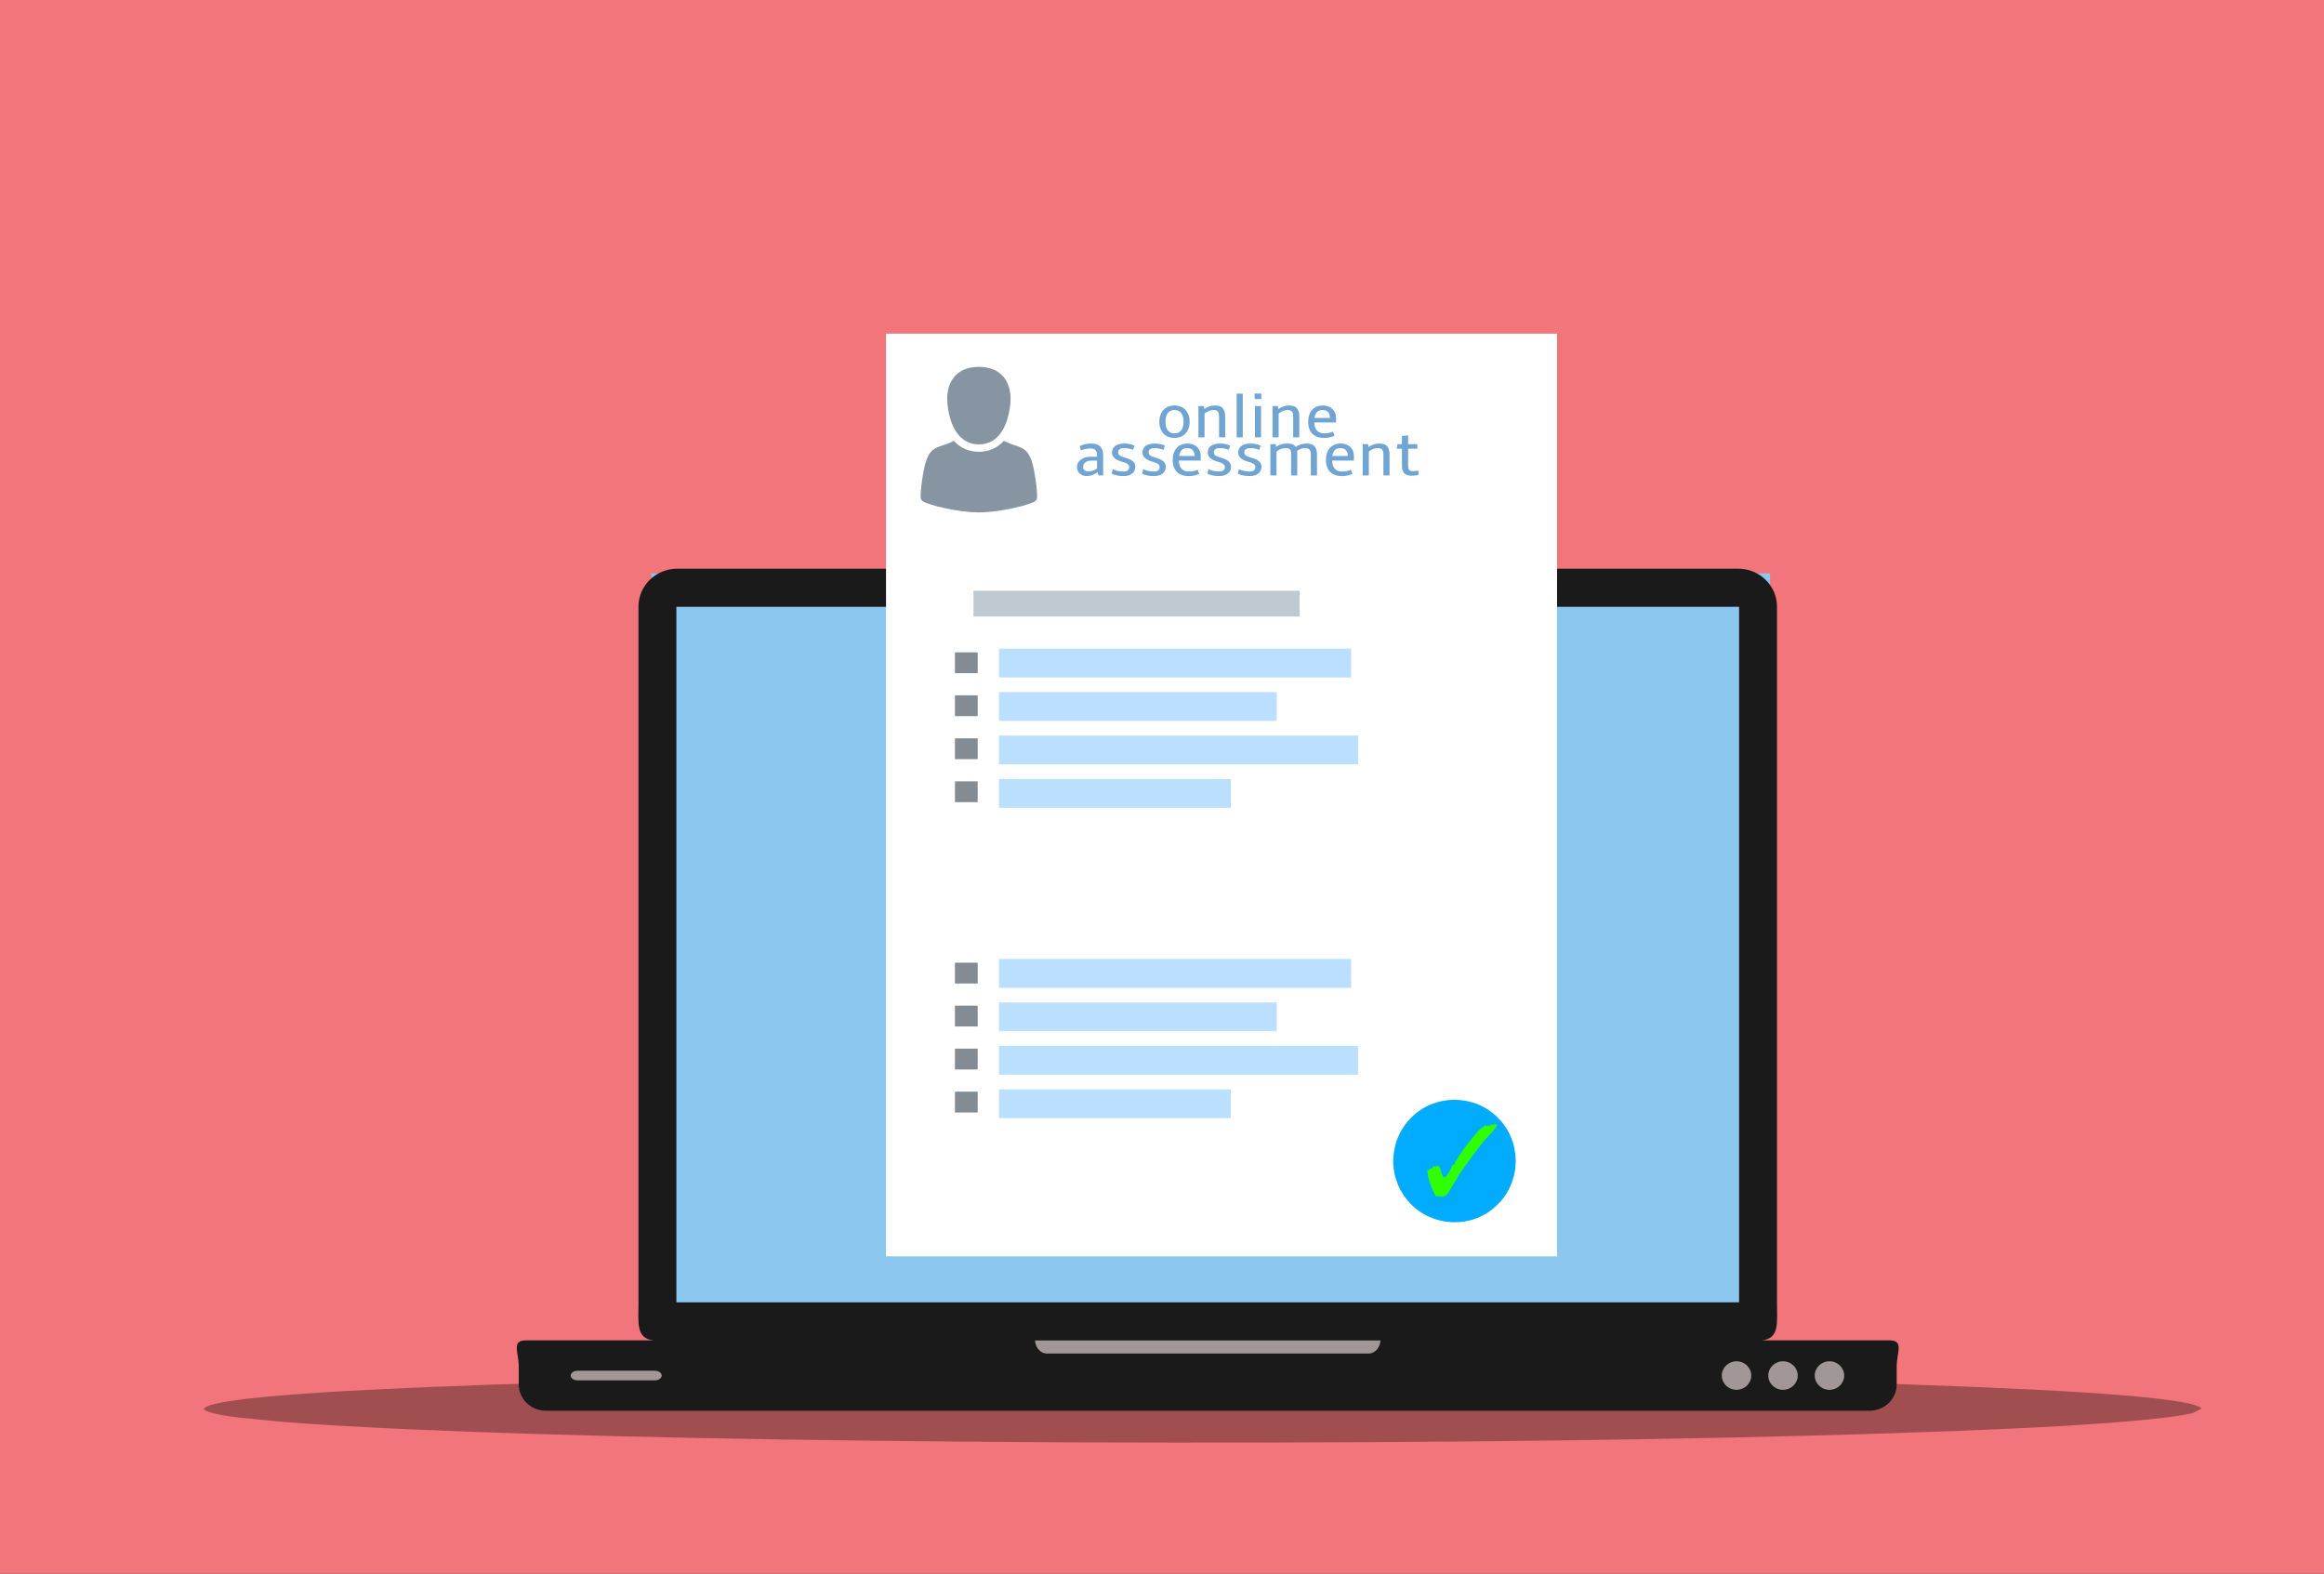<?xml version="1.0" encoding="utf-8"?>
<svg xmlns="http://www.w3.org/2000/svg" xmlns:xlink="http://www.w3.org/1999/xlink" version= "1.1" width="1920px" height="1300px" viewBox="-600 61 1920 1300">
<rect x="-600" y="61" width="1920" height="1300" fill="#333333" stroke="none"/>
<g id="layer1">
<g style="fill:rgb(241,117,122); fill-opacity:1.0; stroke-linejoin: miter">
<path d="M-600.001,59.662L-600.263,59.688L-600.817,1362.058L1320.263,1362.312L1320.817,59.941L-600.001,59.662 Z"/>
</g>
<g style="fill:rgb(0,0,0); fill-opacity:0.333; stroke-linejoin: miter">
<path d="M1218.898,1224.582L1211.364,1228.402Q1157.808,1239.945,897.954,1246.866Q636.301,1253.781,281.726,1252.474Q-56.67,1250.648,-259.557,1241.783Q-324.564,1238.918,-366.649,1235.539L-402.02,1232.065Q-431.17,1228.48,-431.497,1224.582Q-422.648,1212.621,-189.803,1204.678Q43.043,1196.735,393.7,1196.434Q744.357,1196.735,977.203,1204.678Q1210.049,1212.62,1218.898,1224.582"/>
</g>
<g style="fill:rgb(162,151,151); fill-opacity:1.0; stroke-linejoin: miter">
<path d="M808.086,1181.01L872.174,1181.01L936.262,1181.011Q936.262,1199.911,936.262,1218.811Q872.174,1218.811,808.086,1218.811Q808.086,1199.911,808.086,1181.01"/>
</g>
<g style="fill:rgb(162,151,151); fill-opacity:1.0; stroke-linejoin: miter">
<path d="M226.768,1160.016L413.387,1160.017L600.007,1160.017Q600.007,1184.688,600.007,1209.36Q413.387,1209.361,226.768,1209.361Q226.768,1184.688,226.768,1160.016"/>
</g>
<g style="fill:rgb(162,151,151); fill-opacity:1.0; stroke-linejoin: miter">
<path d="M-157.162,1175.157L-81,1175.158L-4.837,1175.159Q-4.837,1193.33,-4.837,1211.502Q-81,1211.502,-157.162,1211.502Q-157.162,1193.33,-157.162,1175.157"/>
</g>
<g style="fill:rgb(139,199,240); fill-opacity:0.996; stroke-linejoin: miter">
<path d="M-61.88,534.638L400.223,534.639L862.326,534.64Q862.326,844.81,862.326,1154.981Q400.222,1154.981,-61.881,1154.982Q-61.881,844.81,-61.88,534.638"/>
</g>
<g style="fill:rgb(26,26,26); fill-opacity:1.0; stroke-linejoin: miter">
<path d="M-40.416,530.768C-58.205,530.768,-72.527,544.78,-72.527,562.184L-72.527,1136.88C-72.527,1153.43,-74.86,1166.912,-59.793,1168.195L-165.321,1168.196C-177.809,1168.195,-171.422,1177.927,-171.422,1190.014L-171.422,1204.559C-171.422,1216.646,-161.369,1226.378,-148.88,1226.378L944.436,1226.379C956.924,1226.378,966.979,1216.647,966.979,1204.559L966.979,1190.014C966.979,1177.927,973.365,1168.195,960.877,1168.195L855.349,1168.196C870.417,1166.913,868.083,1153.431,868.083,1136.881L868.083,562.184C868.083,544.78,853.762,530.768,835.973,530.768L-40.42,530.768 Z M237.001,538.387C241.566,538.387,245.267,542.008,245.267,546.474C245.267,550.94,241.566,554.561,237.001,554.561C232.436,554.561,228.736,550.941,228.736,546.474C228.736,542.008,232.436,538.387,237.001,538.387 Z M-41.198,562.244L836.759,562.245L836.759,1136.814L-41.199,1136.814L-41.198,562.244 Z M255.05,1168.298L540.51,1168.298C540.084,1174.381,535.851,1179.13,530.655,1179.13L264.905,1179.131C259.708,1179.13,255.476,1174.381,255.05,1168.298 Z M834.65,1185.507C841.372,1185.507,846.823,1190.783,846.823,1197.289C846.823,1203.796,841.372,1209.071,834.649,1209.071C827.927,1209.071,822.477,1203.796,822.477,1197.289C822.477,1190.783,827.927,1185.507,834.65,1185.507 Z M873.043,1185.507C879.765,1185.507,885.215,1190.783,885.215,1197.289C885.215,1203.796,879.765,1209.071,873.042,1209.071C866.32,1209.071,860.87,1203.796,860.87,1197.289C860.87,1190.783,866.32,1185.507,873.043,1185.507 Z M911.436,1185.507C918.158,1185.507,923.608,1190.783,923.608,1197.289C923.608,1203.796,918.158,1209.071,911.436,1209.071C904.713,1209.071,899.263,1203.796,899.263,1197.289C899.263,1190.783,904.713,1185.507,911.436,1185.507 Z M-122.842,1193.311L-58.97,1193.311C-55.848,1193.311,-53.334,1195.085,-53.334,1197.289C-53.334,1199.493,-55.848,1201.268,-58.97,1201.268L-122.842,1201.268C-125.964,1201.268,-128.478,1199.493,-128.478,1197.289C-128.478,1195.085,-125.964,1193.311,-122.842,1193.311 Z"/>
</g>
<g style="fill:rgb(255,255,255); fill-opacity:1.0; stroke-linejoin: miter">
<path d="M131.988,336.628L409.178,336.629L686.368,336.629Q686.368,717.723,686.368,1098.816Q409.178,1098.816,131.988,1098.817Q131.988,717.723,131.988,336.628"/>
</g>
<g style="fill:rgb(132,140,147); fill-opacity:1.0; stroke-linejoin: miter">
<path d="M188.942,856.223L198.329,856.223L207.715,856.224Q207.715,864.823,207.715,873.421Q198.329,873.422,188.942,873.422Q188.942,864.823,188.942,856.223 Z"/>
</g>
<g style="fill:rgb(132,140,147); fill-opacity:1.0; stroke-linejoin: miter">
<path d="M188.942,891.745L207.715,891.746L207.715,908.942L188.942,908.943L188.942,891.745 Z"/>
</g>
<g style="fill:rgb(132,140,147); fill-opacity:1.0; stroke-linejoin: miter">
<path d="M188.942,927.267L198.329,927.269L207.715,927.267Q207.715,935.866,207.715,944.464Q198.329,944.464,188.942,944.465Q188.942,935.866,188.942,927.267 Z"/>
</g>
<g style="fill:rgb(132,140,147); fill-opacity:1.0; stroke-linejoin: miter">
<path d="M188.942,962.788L207.715,962.79L207.715,979.985L188.942,979.986L188.942,962.788 Z"/>
</g>
<g style="fill:rgb(187,223,255); fill-opacity:1.0; stroke-linejoin: miter">
<path d="M225.328,853.173L370.816,853.173L516.304,853.173Q516.304,865.065,516.304,876.959Q370.816,876.959,225.328,876.96Q225.328,865.066,225.328,853.173 Z"/>
</g>
<g style="fill:rgb(187,223,255); fill-opacity:1.0; stroke-linejoin: miter">
<path d="M225.328,889.077L340.047,889.078L454.766,889.077Q454.766,900.969,454.766,912.862Q340.047,912.863,225.328,912.864Q225.328,900.97,225.328,889.077 Z"/>
</g>
<g style="fill:rgb(187,223,255); fill-opacity:1.0; stroke-linejoin: miter">
<path d="M225.328,924.98L373.654,924.981L521.98,924.981Q521.98,936.873,521.98,948.766Q373.654,948.766,225.328,948.766Q225.328,936.873,225.328,924.98 Z"/>
</g>
<g style="fill:rgb(187,223,255); fill-opacity:1.0; stroke-linejoin: miter">
<path d="M225.328,960.884L416.816,960.885L416.816,984.669L225.328,984.671L225.328,960.884 Z"/>
</g>
<g style="fill:rgb(191,201,210); fill-opacity:1.0; stroke-linejoin: miter">
<path d="M204.263,549.005L473.68,549.006L473.679,570.291L204.263,570.292L204.263,549.005 Z"/>
</g>
<g style="fill:rgb(132,140,147); fill-opacity:1.0; stroke-linejoin: miter">
<path d="M188.942,599.862L198.328,599.862L207.715,599.863Q207.715,608.461,207.715,617.06Q198.328,617.06,188.942,617.06Q188.942,608.461,188.942,599.862 Z"/>
</g>
<g style="fill:rgb(132,140,147); fill-opacity:1.0; stroke-linejoin: miter">
<path d="M188.942,635.384L207.715,635.384L207.715,652.582L188.942,652.582L188.942,635.384 Z"/>
</g>
<g style="fill:rgb(132,140,147); fill-opacity:1.0; stroke-linejoin: miter">
<path d="M188.942,670.906L198.328,670.907L207.715,670.906Q207.715,679.505,207.715,688.103Q198.328,688.103,188.942,688.104Q188.942,679.505,188.942,670.906 Z"/>
</g>
<g style="fill:rgb(132,140,147); fill-opacity:1.0; stroke-linejoin: miter">
<path d="M188.942,706.427L207.715,706.428L207.715,723.625L188.942,723.625L188.942,706.427 Z"/>
</g>
<g style="fill:rgb(187,223,255); fill-opacity:1.0; stroke-linejoin: miter">
<path d="M225.328,596.812L370.816,596.812L516.304,596.812Q516.304,608.705,516.304,620.597Q370.816,620.598,225.328,620.599Q225.328,608.705,225.328,596.812 Z"/>
</g>
<g style="fill:rgb(187,223,255); fill-opacity:1.0; stroke-linejoin: miter">
<path d="M225.328,632.715L340.047,632.716L454.766,632.716Q454.766,644.608,454.766,656.501Q340.047,656.501,225.328,656.502Q225.328,644.608,225.328,632.715 Z"/>
</g>
<g style="fill:rgb(187,223,255); fill-opacity:1.0; stroke-linejoin: miter">
<path d="M225.328,668.618L373.654,668.62L521.98,668.619Q521.98,680.512,521.98,692.405Q373.654,692.405,225.328,692.405Q225.328,680.512,225.328,668.618 Z"/>
</g>
<g style="fill:rgb(187,223,255); fill-opacity:1.0; stroke-linejoin: miter">
<path d="M225.328,704.523L416.816,704.524L416.816,728.308L225.328,728.309L225.328,704.523 Z"/>
</g>
<g>
<g style="fill:rgb(112,164,210); fill-opacity:1.0; stroke-linejoin: miter">
<path d="M436.522,386.122L436.522,390.657L442.061,390.657L442.061,386.122 Z M492.924,399.726Q494.058,399.726,495.114,400.087Q496.145,400.422,496.969,401.195Q497.768,401.968,498.258,403.205Q498.747,404.442,498.747,406.22L486.019,406.22Q486.276,404.364,486.869,403.102Q487.462,401.865,488.363,401.092Q489.239,400.345,490.399,400.036Q491.533,399.726,492.924,399.726 Z M370.302,399.726Q371.951,399.726,373.343,400.293Q374.708,400.834,375.713,402.02Q376.692,403.179,377.259,405.009Q377.8,406.838,377.8,409.363Q377.8,411.888,377.233,413.718Q376.692,415.547,375.687,416.732Q374.708,417.892,373.317,418.459Q371.951,419,370.302,419Q368.653,419,367.288,418.433Q365.922,417.892,364.943,416.706Q363.964,415.547,363.423,413.718Q362.881,411.888,362.881,409.363Q362.881,406.838,363.423,405.009Q363.964,403.179,364.943,401.994Q365.922,400.834,367.288,400.268Q368.653,399.726,370.302,399.726 Z M403.695,395.965Q401.144,395.965,398.98,396.763Q396.841,397.536,394.961,398.928L394.548,396.48L390.091,396.48L390.091,422.246L395.141,422.246L395.141,402.612Q396.713,401.376,398.542,400.551Q400.346,399.726,402.536,399.726Q403.747,399.726,404.623,400.01Q405.499,400.293,406.066,400.938Q406.607,401.582,406.89,402.638Q407.148,403.669,407.148,405.189L407.148,422.246L412.198,422.246L412.198,405.189Q412.198,402.458,411.58,400.68Q410.987,398.902,409.879,397.846Q408.771,396.815,407.2,396.377Q405.628,395.965,403.695,395.965 Z M421.68,386.173L421.68,422.246L426.73,422.246L426.73,386.173 Z M436.779,396.48L436.779,422.246L441.829,422.246L441.829,396.48 Z M464.916,395.965Q462.365,395.965,460.201,396.763Q458.062,397.536,456.181,398.928L455.769,396.48L451.312,396.48L451.311,422.246L456.362,422.246L456.362,402.612Q457.933,401.376,459.763,400.551Q461.566,399.726,463.757,399.726Q464.968,399.726,465.844,400.01Q466.72,400.293,467.287,400.938Q467.828,401.582,468.111,402.638Q468.369,403.669,468.369,405.189L468.369,422.246L473.419,422.246L473.419,405.189Q473.419,402.458,472.801,400.68Q472.208,398.902,471.1,397.846Q469.992,396.815,468.42,396.377Q466.849,395.965,464.916,395.965 Z M370.302,395.965Q367.494,395.965,365.2,396.892Q362.907,397.82,361.258,399.572Q359.635,401.298,358.733,403.772Q357.831,406.245,357.831,409.363Q357.831,412.507,358.733,414.98Q359.635,417.454,361.284,419.206Q362.907,420.932,365.2,421.86Q367.494,422.761,370.302,422.761Q373.085,422.761,375.404,421.834Q377.723,420.932,379.372,419.18Q381.021,417.454,381.949,414.98Q382.85,412.507,382.85,409.363Q382.85,406.245,381.923,403.772Q381.021,401.298,379.372,399.546Q377.723,397.82,375.404,396.892Q373.085,395.965,370.302,395.965 Z M492.924,395.965Q490.141,395.965,487.9,396.892Q485.658,397.794,484.06,399.546Q482.489,401.272,481.613,403.823Q480.762,406.348,480.762,409.569Q480.762,412.713,481.664,415.16Q482.54,417.608,484.241,419.309Q485.916,420.984,488.389,421.885Q490.837,422.761,493.98,422.761Q496.505,422.761,498.721,422.246Q500.937,421.757,502.535,420.855L501.324,417.557Q500.731,417.789,500.01,418.046Q499.288,418.304,498.387,418.51Q497.485,418.716,496.377,418.871Q495.295,419,493.98,419Q490.064,419,487.977,416.629Q485.916,414.284,485.813,409.981L503.797,409.981L503.797,406.22Q503.797,403.798,502.947,401.891Q502.097,399.984,500.628,398.67Q499.16,397.356,497.176,396.66Q495.192,395.965,492.924,395.965 Z"/>
</g>
</g>
<g>
<g style="fill:rgb(112,164,210); fill-opacity:1.0; stroke-linejoin: miter">
<path d="M381.072,431.157Q382.211,431.157,383.272,431.519Q384.307,431.855,385.135,432.632Q385.937,433.408,386.429,434.65Q386.921,435.893,386.921,437.679L374.136,437.679Q374.395,435.815,374.99,434.547Q375.585,433.305,376.491,432.528Q377.371,431.778,378.536,431.467Q379.674,431.157,381.072,431.157 Z M507.654,431.157Q508.792,431.157,509.853,431.519Q510.889,431.855,511.717,432.632Q512.519,433.408,513.011,434.65Q513.503,435.893,513.503,437.678L500.718,437.678Q500.976,435.815,501.572,434.547Q502.167,433.305,503.073,432.528Q503.953,431.778,505.117,431.467Q506.256,431.157,507.654,431.157 Z M306.329,441.509L306.329,447.875Q306.019,448.108,305.371,448.548Q304.75,448.988,303.844,449.428Q302.939,449.842,301.774,450.153Q300.609,450.463,299.238,450.463Q298.28,450.463,297.452,450.205Q296.65,449.972,296.054,449.48Q295.459,449.014,295.123,448.289Q294.786,447.591,294.786,446.685Q294.786,446.115,295.071,445.236Q295.33,444.382,296.054,443.553Q296.779,442.725,298.047,442.13Q299.315,441.535,301.308,441.509 Z M463.191,427.378Q460.603,427.378,458.403,428.077Q456.203,428.776,454.288,430.044L454.003,427.896L449.526,427.896L449.526,453.776L454.599,453.776L454.599,434.055Q456.177,432.761,458.015,431.959Q459.826,431.157,462.026,431.157Q464.459,431.157,465.572,432.037Q466.659,432.916,466.659,435.09L466.659,453.776L471.731,453.776L471.731,435.09Q471.731,434.65,471.706,434.236Q471.68,433.848,471.628,433.486Q473.051,432.425,474.708,431.778Q476.364,431.157,478.305,431.157Q480.738,431.157,481.851,432.373Q482.964,433.589,482.964,436.384L482.964,453.776L488.036,453.776L488.036,436.384Q488.036,433.796,487.415,432.062Q486.82,430.354,485.681,429.293Q484.568,428.258,482.989,427.818Q481.411,427.378,479.47,427.378Q476.804,427.378,474.604,428.129Q472.404,428.853,470.515,430.173Q469.428,428.594,467.565,427.973Q465.701,427.378,463.191,427.378 Z M539.461,427.378Q536.899,427.378,534.725,428.18Q532.577,428.957,530.687,430.354L530.273,427.896L525.796,427.896L525.796,453.776L530.868,453.776L530.868,434.055Q532.447,432.813,534.285,431.985Q536.096,431.157,538.296,431.157Q539.512,431.157,540.392,431.441Q541.272,431.726,541.842,432.373Q542.385,433.02,542.67,434.081Q542.929,435.116,542.929,436.643L542.929,453.776L548.001,453.776L548.001,436.643Q548.001,433.9,547.38,432.114Q546.785,430.328,545.672,429.267Q544.559,428.232,542.98,427.792Q541.402,427.378,539.461,427.378 Z M563.323,420.649L558.25,421.167L558.25,427.896L554.549,427.896L553.928,431.674L558.25,431.674L558.25,445.494Q558.25,448.082,558.819,449.739Q559.389,451.369,560.476,452.327Q561.537,453.258,563.064,453.621Q564.591,453.983,566.532,453.983Q567.23,453.983,567.981,453.906Q568.732,453.854,569.456,453.75Q570.155,453.647,570.802,453.491Q571.423,453.362,571.915,453.207L571.76,449.687Q571.371,449.765,570.802,449.868Q570.259,449.946,569.612,450.023Q568.99,450.101,568.317,450.153Q567.671,450.205,567.049,450.205Q566.066,450.205,565.341,449.946Q564.643,449.713,564.177,449.144Q563.737,448.6,563.53,447.694Q563.323,446.788,563.323,445.494L563.323,431.674L570.957,431.674L570.957,427.896L563.323,427.896L563.323,420.649 Z M301.101,427.378Q299.911,427.378,298.642,427.533Q297.4,427.689,296.184,427.973Q294.993,428.258,293.881,428.672Q292.794,429.06,291.939,429.552L293.052,433.072Q293.699,432.761,294.605,432.476Q295.485,432.192,296.494,431.959Q297.478,431.726,298.565,431.597Q299.626,431.467,300.635,431.467Q302.162,431.467,303.249,431.752Q304.31,432.037,305.009,432.761Q305.682,433.46,306.019,434.676Q306.329,435.867,306.329,437.679L306.329,438.3L300.687,438.3Q298.306,438.3,296.287,438.973Q294.295,439.645,292.819,440.784Q291.37,441.897,290.542,443.398Q289.714,444.873,289.714,446.53Q289.714,448.082,290.231,449.48Q290.749,450.877,291.784,451.939Q292.794,453,294.346,453.621Q295.873,454.242,297.892,454.242Q299.522,454.242,300.92,453.88Q302.318,453.543,303.456,453.026Q304.569,452.534,305.423,451.964Q306.277,451.421,306.795,450.981L307.494,453.776L311.402,453.776L311.402,437.679Q311.402,434.625,310.677,432.632Q309.952,430.639,308.607,429.474Q307.261,428.31,305.346,427.844Q303.456,427.378,301.101,427.378 Z M328.742,427.378Q326.412,427.378,324.549,427.896Q322.686,428.387,321.366,429.371Q320.072,430.329,319.373,431.726Q318.7,433.124,318.7,434.883Q318.7,436.333,319.347,437.523Q319.968,438.714,321.081,439.645Q322.194,440.577,323.721,441.276Q325.248,441.975,327.033,442.44Q328.379,442.803,329.466,443.217Q330.553,443.631,331.33,444.149Q332.08,444.666,332.494,445.313Q332.908,445.934,332.908,446.737Q332.908,448.522,331.744,449.532Q330.605,450.515,328.017,450.515Q326.593,450.515,325.455,450.36Q324.316,450.23,323.307,449.972Q322.297,449.713,321.34,449.376Q320.408,449.04,319.373,448.652L318.415,452.275Q319.243,452.741,320.356,453.129Q321.443,453.491,322.711,453.75Q323.954,454.009,325.325,454.164Q326.697,454.294,328.069,454.294Q330.372,454.294,332.21,453.75Q334.047,453.207,335.341,452.197Q336.609,451.188,337.308,449.765Q337.981,448.341,337.981,446.581Q337.981,445.158,337.437,444.019Q336.894,442.88,335.781,441.949Q334.694,441.017,332.986,440.267Q331.304,439.516,329,438.921Q327.525,438.533,326.516,438.093Q325.532,437.679,324.911,437.161Q324.316,436.643,324.031,436.022Q323.772,435.401,323.772,434.625Q323.772,433.02,325.015,432.088Q326.257,431.157,328.845,431.157Q330.087,431.157,331.071,431.286Q332.028,431.39,332.882,431.597Q333.711,431.778,334.513,432.037Q335.315,432.295,336.247,432.58L337.179,429.034Q335.91,428.413,333.736,427.896Q331.563,427.378,328.742,427.378 Z M353.897,427.378Q351.568,427.378,349.705,427.896Q347.841,428.387,346.521,429.371Q345.227,430.329,344.529,431.726Q343.856,433.123,343.856,434.883Q343.856,436.333,344.503,437.523Q345.124,438.714,346.237,439.645Q347.35,440.577,348.877,441.276Q350.404,441.975,352.189,442.44Q353.535,442.803,354.622,443.217Q355.709,443.631,356.485,444.149Q357.236,444.666,357.65,445.313Q358.064,445.934,358.064,446.737Q358.064,448.522,356.9,449.532Q355.761,450.515,353.173,450.515Q351.749,450.515,350.611,450.36Q349.472,450.23,348.463,449.972Q347.453,449.713,346.496,449.376Q345.564,449.04,344.529,448.652L343.571,452.275Q344.399,452.741,345.512,453.129Q346.599,453.491,347.867,453.75Q349.11,454.009,350.481,454.164Q351.853,454.294,353.224,454.294Q355.528,454.294,357.365,453.75Q359.203,453.207,360.497,452.197Q361.765,451.188,362.464,449.765Q363.137,448.341,363.137,446.581Q363.137,445.158,362.593,444.019Q362.05,442.88,360.937,441.949Q359.85,441.017,358.142,440.267Q356.46,439.516,354.156,438.921Q352.681,438.533,351.672,438.093Q350.688,437.679,350.067,437.161Q349.472,436.643,349.187,436.022Q348.928,435.401,348.928,434.625Q348.928,433.02,350.171,432.088Q351.413,431.157,354.001,431.157Q355.243,431.157,356.227,431.286Q357.184,431.39,358.038,431.597Q358.866,431.778,359.669,432.037Q360.471,432.295,361.403,432.58L362.334,429.034Q361.066,428.413,358.892,427.896Q356.718,427.378,353.897,427.378 Z M381.072,427.378Q378.277,427.378,376.025,428.31Q373.774,429.216,372.169,430.976Q370.59,432.709,369.71,435.272Q368.856,437.808,368.856,441.043Q368.856,444.2,369.762,446.659Q370.642,449.118,372.35,450.826Q374.032,452.508,376.517,453.414Q378.976,454.294,382.133,454.294Q384.669,454.294,386.895,453.776Q389.121,453.284,390.725,452.379L389.509,449.066Q388.914,449.299,388.189,449.558Q387.464,449.816,386.559,450.023Q385.653,450.23,384.54,450.386Q383.453,450.515,382.133,450.515Q378.199,450.515,376.103,448.134Q374.032,445.779,373.929,441.457L391.993,441.457L391.993,437.678Q391.993,435.246,391.139,433.331Q390.285,431.415,388.81,430.096Q387.335,428.776,385.342,428.077Q383.349,427.378,381.072,427.378 Z M407.807,427.378Q405.477,427.378,403.614,427.896Q401.75,428.387,400.431,429.371Q399.137,430.328,398.438,431.726Q397.765,433.123,397.765,434.883Q397.765,436.333,398.412,437.523Q399.033,438.714,400.146,439.645Q401.259,440.577,402.786,441.276Q404.313,441.975,406.098,442.44Q407.444,442.803,408.531,443.217Q409.618,443.631,410.395,444.149Q411.145,444.666,411.559,445.313Q411.973,445.934,411.973,446.737Q411.973,448.522,410.809,449.532Q409.67,450.515,407.082,450.515Q405.658,450.515,404.52,450.36Q403.381,450.23,402.372,449.972Q401.362,449.713,400.405,449.376Q399.473,449.04,398.438,448.652L397.48,452.275Q398.308,452.741,399.421,453.129Q400.508,453.491,401.776,453.75Q403.019,454.009,404.39,454.164Q405.762,454.294,407.134,454.294Q409.437,454.294,411.274,453.75Q413.112,453.207,414.406,452.197Q415.674,451.188,416.373,449.765Q417.046,448.341,417.046,446.581Q417.046,445.158,416.502,444.019Q415.959,442.88,414.846,441.949Q413.759,441.017,412.051,440.267Q410.369,439.516,408.065,438.921Q406.59,438.533,405.581,438.093Q404.597,437.679,403.976,437.161Q403.381,436.643,403.096,436.022Q402.837,435.401,402.837,434.625Q402.837,433.02,404.08,432.088Q405.322,431.157,407.91,431.157Q409.152,431.157,410.136,431.286Q411.093,431.39,411.947,431.597Q412.776,431.778,413.578,432.037Q414.38,432.295,415.312,432.58L416.244,429.034Q414.975,428.413,412.801,427.896Q410.627,427.378,407.807,427.378 Z M432.962,427.378Q430.633,427.378,428.77,427.896Q426.906,428.387,425.586,429.371Q424.292,430.329,423.594,431.726Q422.921,433.124,422.921,434.883Q422.921,436.333,423.568,437.523Q424.189,438.714,425.302,439.645Q426.415,440.577,427.942,441.276Q429.469,441.975,431.254,442.44Q432.6,442.803,433.687,443.217Q434.774,443.631,435.55,444.149Q436.301,444.666,436.715,445.313Q437.129,445.934,437.129,446.737Q437.129,448.522,435.964,449.532Q434.826,450.515,432.238,450.515Q430.814,450.515,429.675,450.36Q428.537,450.23,427.527,449.972Q426.518,449.713,425.561,449.376Q424.629,449.04,423.594,448.652L422.636,452.275Q423.464,452.741,424.577,453.129Q425.664,453.491,426.932,453.75Q428.175,454.009,429.546,454.164Q430.918,454.294,432.29,454.294Q434.593,454.294,436.43,453.75Q438.268,453.207,439.562,452.197Q440.83,451.188,441.529,449.765Q442.202,448.341,442.202,446.581Q442.202,445.158,441.658,444.019Q441.115,442.88,440.002,441.949Q438.915,441.017,437.207,440.267Q435.524,439.516,433.221,438.921Q431.746,438.533,430.737,438.093Q429.753,437.679,429.132,437.161Q428.537,436.643,428.252,436.022Q427.993,435.401,427.993,434.625Q427.993,433.02,429.236,432.088Q430.478,431.157,433.066,431.157Q434.308,431.157,435.292,431.286Q436.249,431.39,437.103,431.597Q437.931,431.778,438.734,432.037Q439.536,432.295,440.468,432.58L441.399,429.034Q440.131,428.413,437.957,427.896Q435.783,427.378,432.962,427.378 Z M507.654,427.378Q504.858,427.378,502.607,428.31Q500.355,429.216,498.751,430.975Q497.172,432.709,496.292,435.272Q495.438,437.808,495.438,441.043Q495.438,444.2,496.344,446.659Q497.224,449.118,498.932,450.826Q500.614,452.508,503.099,453.414Q505.557,454.294,508.715,454.294Q511.251,454.294,513.477,453.776Q515.702,453.284,517.307,452.379L516.091,449.066Q515.495,449.299,514.771,449.558Q514.046,449.816,513.14,450.023Q512.234,450.23,511.122,450.386Q510.035,450.515,508.715,450.515Q504.781,450.515,502.684,448.134Q500.614,445.779,500.51,441.457L518.575,441.457L518.575,437.678Q518.575,435.246,517.721,433.331Q516.867,431.415,515.392,430.096Q513.917,428.776,511.924,428.077Q509.931,427.378,507.654,427.378 Z"/>
</g>
</g>
<g>
<g style="fill:rgb(0,0,0); fill-opacity:1.0; stroke-linejoin: miter">
</g>
</g>
<g style="fill:rgb(135,149,162); fill-opacity:1.0; stroke-linejoin: miter">
<path d="M208.717,428.095C226.508,428.093,232.911,410.281,234.586,395.647C236.651,377.62,228.127,364.053,208.717,364.053C189.312,364.053,180.784,377.619,182.848,395.647C184.526,410.279,190.925,428.097,208.717,428.095 Z"/>
</g>
<g style="fill:rgb(135,149,162); fill-opacity:1.0; stroke-linejoin: miter">
<path d="M256.845,470.513C256.65,464.835,255.985,459.131,254.994,453.541C253.793,446.77,252.265,436.842,246.353,432.43C242.934,429.879,238.507,429.042,234.592,427.503C232.687,426.755,230.981,426.011,229.379,425.165C223.973,431.093,216.924,434.194,208.714,434.195C200.507,434.195,193.459,431.094,188.053,425.165C186.451,426.011,184.745,426.755,182.84,427.503C178.926,429.042,174.498,429.878,171.08,432.43C165.167,436.843,163.639,446.771,162.439,453.541C161.448,459.131,160.782,464.835,160.588,470.513C160.437,474.911,162.609,475.528,166.288,476.856C170.896,478.517,175.653,479.751,180.441,480.762C189.69,482.715,199.223,484.216,208.715,484.283C218.207,484.216,227.74,482.715,236.988,480.762C241.777,479.751,246.534,478.518,251.141,476.856C254.822,475.528,256.993,474.912,256.843,470.513 Z"/>
</g>
<g style="fill:rgb(0,172,255); fill-opacity:0.996; stroke-linejoin: miter">
<path d="M652.297,1020.075L651.834,1026.947Q648.548,1047.713,632.601,1060.163Q616.544,1072.604,594.785,1070.252Q574.019,1066.966,561.568,1051.019Q557.579,1045.864,554.996,1039.786L552.826,1033.537Q551.037,1027.086,551.017,1020.075Q551.56,998.556,565.849,984.267Q580.138,969.978,601.657,969.435Q623.175,969.978,637.464,984.267Q651.754,998.556,652.297,1020.075"/>
</g>
<g>
<g style="fill:rgb(47,255,0); fill-opacity:1.0; stroke-linejoin: miter">
<path d="M634.753,989.071L632.153,990.615L632.117,990.624L632.264,989.563L632.266,989.531L632.263,989.531Q632.157,989.738,632.013,989.915L631.906,990.048L631.79,990.182L631.675,990.31L631.516,990.48L631.259,990.74L631.141,990.853L631.005,990.975L630.879,991.077L630.778,991.151L630.687,991.206L630.632,991.232L630.577,991.25L630.529,991.257L630.469,991.251L630.415,991.236Q630.364,991.217,630.323,991.176Q630.281,991.132,630.257,991.08Q630.209,990.975,630.194,990.854L630.184,990.737L630.182,990.673L630.181,990.372L630.168,990.335L627.987,991.444L627.923,991.447L627.863,991.436L627.811,991.415L627.767,991.385L627.731,991.347L627.704,991.302L627.684,991.248L627.672,991.186L627.667,991.116L627.668,991.063L627.677,990.946L627.686,990.876L627.733,990.59L627.779,990.363L627.832,990.121L627.97,989.542L627.955,989.539L627.565,989.941L627.139,990.354L626.682,990.774L626.2,991.194L625.885,991.461L625.541,991.743L625.183,992.03L624.811,992.321Q624.406,992.634,623.998,992.935L623.576,993.243L623.112,993.577L622.846,993.785L622.573,994.019L622.245,994.318Q622.069,994.484,621.896,994.656L621.506,995.05L621.013,995.568L620.476,996.153L619.892,996.808L619.244,997.554L618.573,998.344L617.851,999.209L617.091,1000.135L616.274,1001.144L615.374,1002.27L614.412,1003.488L613.452,1004.718L612.554,1005.882L611.708,1006.99L610.867,1008.107L610.064,1009.189L609.313,1010.216L608.76,1010.983L608.192,1011.782L607.682,1012.509L606.956,1013.565L606.498,1014.245L606.048,1014.926L605.632,1015.568L605.033,1016.512L604.287,1017.703L603.639,1018.748L603.059,1019.699L602.548,1020.556L602.197,1021.164L602.081,1021.369L601.884,1021.73L601.777,1021.934L601.644,1022.204L601.481,1022.579L601.383,1022.783L601.327,1022.888L601.264,1022.995L601.202,1023.091Q601.173,1023.135,601.139,1023.178L601.097,1023.229L601.015,1023.314Q600.976,1023.35,600.931,1023.379L600.877,1023.408L600.823,1023.428L600.77,1023.438L600.718,1023.435L600.668,1023.409L600.627,1023.366L600.598,1023.322L600.572,1023.269L600.528,1023.155L600.497,1023.048L600.457,1022.864L600.428,1022.698L600.402,1022.511L600.388,1022.495L599.932,1023.548L599.48,1024.555L599.027,1025.529L598.593,1026.427L598.172,1027.264L597.95,1027.691L597.73,1028.105L597.51,1028.508L597.284,1028.913L597.072,1029.282L596.862,1029.639L596.653,1029.986L596.444,1030.321L596.253,1030.62L596.091,1030.865Q595.996,1031.006,595.896,1031.148L595.721,1031.391L595.549,1031.621L595.368,1031.851L595.181,1032.075L595.034,1032.243L594.869,1032.419L594.707,1032.581L594.538,1032.737L594.405,1032.851L594.229,1032.987L594.082,1033.088Q593.939,1033.182,593.788,1033.254L593.628,1033.321Q593.576,1033.341,593.524,1033.357L593.415,1033.385L593.358,1033.397Q593.302,1033.407,593.247,1033.412Q593.191,1033.418,593.137,1033.418L593.082,1033.417Q593.027,1033.414,592.972,1033.403Q592.917,1033.392,592.862,1033.374Q592.808,1033.356,592.753,1033.329Q592.705,1033.306,592.659,1033.278L592.613,1033.249Q592.567,1033.218,592.522,1033.181L592.43,1033.103L592.385,1033.059L592.272,1032.94L592.165,1032.808L592.057,1032.659L591.932,1032.464L591.818,1032.267L591.706,1032.053L591.579,1031.785L591.464,1031.524L591.351,1031.243L591.245,1030.961L591.132,1030.638L591.02,1030.296L590.896,1029.893L590.784,1029.506L590.674,1029.1L590.486,1028.355L590.363,1027.834L590.228,1027.228Q590.186,1027.047,590.136,1026.875L590.047,1026.593Q590.009,1026.483,589.968,1026.377L589.881,1026.164Q589.832,1026.052,589.779,1025.944Q589.727,1025.836,589.67,1025.733L589.582,1025.581Q589.492,1025.431,589.393,1025.292L589.253,1025.105L589.141,1024.969Q589.027,1024.836,588.904,1024.715Q588.781,1024.593,588.65,1024.482L588.517,1024.375Q588.427,1024.305,588.333,1024.241Q588.192,1024.144,588.043,1024.058Q587.893,1023.971,587.735,1023.898L587.52,1023.827L587.47,1023.827L587.419,1023.832Q587.367,1023.839,587.313,1023.853L587.201,1023.889L587.142,1023.912L586.994,1023.983L586.902,1024.036L586.806,1024.097L586.657,1024.202L586.347,1024.438L586.254,1024.502L586.126,1024.583L586.019,1024.642L585.959,1024.669L585.904,1024.69L585.854,1024.705L585.809,1024.713L585.708,1024.715L585.652,1024.712L584.268,1024.212L583.011,1026.116L582.975,1026.162L582.93,1026.203Q582.886,1026.242,582.839,1026.275Q582.698,1026.374,582.537,1026.419Q582.483,1026.434,582.427,1026.442L582.37,1026.45Q582.314,1026.456,582.256,1026.456Q582.255,1026.456,582.254,1026.456L582.132,1026.451Q582.073,1026.447,582.017,1026.439Q581.961,1026.43,581.908,1026.418Q581.855,1026.406,581.805,1026.389L581.753,1026.371Q581.643,1026.329,581.548,1026.264Q581.501,1026.233,581.458,1026.195L581.416,1026.157L581.39,1026.193L581.328,1026.375L581.246,1026.601Q581.187,1026.758,581.12,1026.913L581.013,1027.143L580.907,1027.338Q580.816,1027.497,580.697,1027.628L580.624,1027.698L580.575,1027.736L580.522,1027.767L580.469,1027.79Q580.417,1027.809,580.365,1027.809L580.265,1027.801L580.144,1027.773L579.994,1027.723L579.78,1027.634L579.577,1027.538L579.326,1027.408L579.018,1027.236L579.014,1027.278L579.168,1028.349L579.335,1029.471L579.499,1030.527L579.63,1031.335L579.762,1032.111L579.888,1032.814L580.007,1033.442L580.116,1033.981L580.216,1034.441L580.31,1034.845L580.398,1035.195L580.475,1035.474L580.59,1035.855L580.734,1036.307L580.883,1036.762Q581.032,1037.208,581.187,1037.653L581.543,1038.658L581.951,1039.776L582.404,1040.989L582.786,1041.996L583.049,1042.665L583.36,1043.425L583.66,1044.13L583.95,1044.783L584.244,1045.418L584.553,1046.056L584.846,1046.639L585.171,1047.254L585.486,1047.825L585.81,1048.386L586.167,1048.976L586.457,1049.556L586.496,1049.573L586.814,1049.398L587.111,1049.241L587.312,1049.145L587.4,1049.107L587.45,1049.089L587.559,1049.058L587.616,1049.045L587.727,1049.027L587.891,1049.011L588.009,1049.007L588.069,1049.008L588.678,1049.123L588.737,1049.138Q588.905,1049.183,589.046,1049.28L589.091,1049.315Q589.135,1049.352,589.171,1049.394Q589.209,1049.439,589.238,1049.49L589.265,1049.542L589.288,1049.598Q589.307,1049.652,589.318,1049.708L589.327,1049.767Q589.334,1049.826,589.335,1049.891L589.382,1049.873L591.118,1049.023L591.172,1049.007L591.228,1049.017Q591.283,1049.035,591.326,1049.076L591.361,1049.114L591.393,1049.161Q591.424,1049.214,591.446,1049.276L591.477,1049.379L591.49,1049.437L591.501,1049.498L591.519,1049.623L591.535,1049.85L591.54,1050.043L591.576,1050.015L592.639,1048.951L592.686,1048.921L592.846,1048.867L592.9,1048.855L593.357,1049.084L593.38,1049.102L593.556,1049.249L593.601,1049.268L593.829,1049.088L594.096,1048.869L594.313,1048.685L594.532,1048.493Q594.833,1048.223,595.118,1047.938Q595.242,1047.814,595.362,1047.689L595.636,1047.394Q595.754,1047.263,595.868,1047.13L596.126,1046.818L596.329,1046.556L596.54,1046.264L596.701,1046.032L596.902,1045.732L597.318,1045.092L597.787,1044.346L598.339,1043.446L598.784,1042.704L599.291,1041.85L600.425,1039.909L605.303,1031.688L605.503,1031.368L605.76,1030.967L606.366,1030.045L606.831,1029.355L607.354,1028.59L607.92,1027.774L608.526,1026.907L609.227,1025.915L609.952,1024.896L611.556,1022.664L613.567,1019.896L615.809,1016.837L617.921,1013.977L619.828,1011.418L620.751,1010.191L621.55,1009.136L622.332,1008.113L623.05,1007.181L623.679,1006.376L624.271,1005.629L624.784,1004.994L625.249,1004.432L630.078,999.099L631.559,997.45L632.828,996.025L633.944,994.755L634.395,994.234L634.804,993.755L635.111,993.388L635.331,993.118L635.516,992.881L635.719,992.607L635.884,992.371L636.049,992.115L636.194,991.871L636.303,991.665L636.407,991.442L636.489,991.231L636.541,991.062L636.557,991L636.581,990.88L636.596,990.765L636.6,990.71Q636.603,990.657,636.602,990.6L636.599,990.543Q636.595,990.485,636.585,990.425L636.574,990.364L636.548,990.25L636.495,990.082L636.45,989.967L636.423,989.906L636.392,989.85L636.36,989.799L636.325,989.754Q636.29,989.712,636.248,989.68L636.2,989.649Q636.151,989.62,636.095,989.607L636.038,989.596L635.928,989.595L635.821,989.607L635.706,989.63L635.596,989.662L635.443,989.716L635.336,989.761L635.177,989.837L635.034,989.913L634.884,989.999L634.728,990.095L634.547,990.212L634.167,990.479L634.776,989.071L634.753,989.071 Z"/>
</g>
</g>
</g>
</svg>